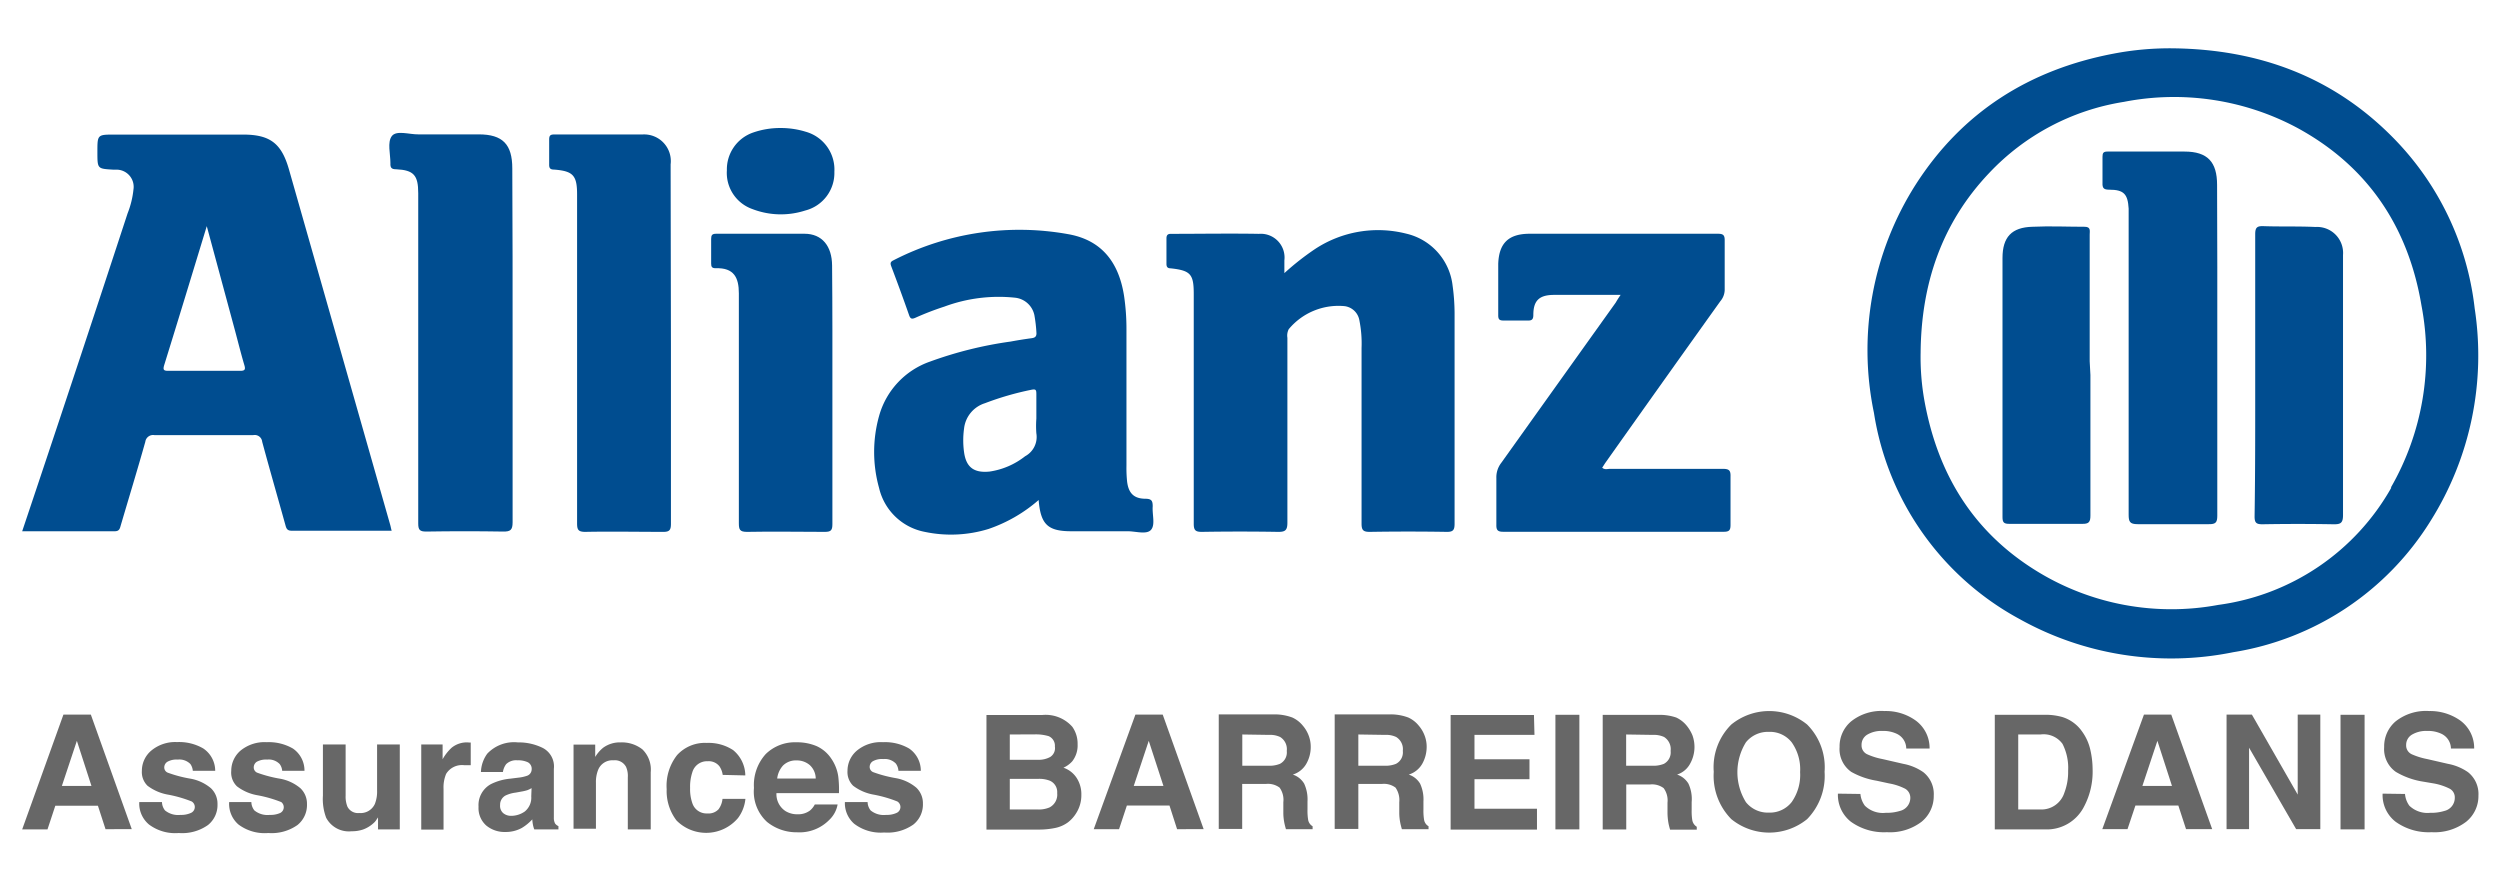 <svg xmlns="http://www.w3.org/2000/svg" viewBox="0 0 240 84.56"><defs><style>.cls-1{fill:#004d90;}.cls-2{fill:#676767;}</style></defs><g id="Calque_3" data-name="Calque 3"><path class="cls-1" d="M123.3,26.22a25.54,25.54,0,0,1,2.94-2.31A11,11,0,0,1,135,22.43a5.79,5.79,0,0,1,4.45,5,19.83,19.83,0,0,1,.19,2.66c0,6.73,0,13.46,0,20.18,0,.6-.13.8-.76.79q-3.69-.06-7.38,0c-.61,0-.79-.15-.79-.78q0-8.43,0-16.88a11.29,11.29,0,0,0-.21-2.65,1.65,1.65,0,0,0-1.42-1.36,6.21,6.21,0,0,0-5.36,2.21,1.34,1.34,0,0,0-.13.83c0,5.92,0,11.83,0,17.75,0,.73-.21.89-.91.88q-3.65-.06-7.3,0c-.61,0-.78-.15-.78-.78q0-11,0-22.06c0-1.9-.3-2.25-2.21-2.46-.31,0-.41-.14-.41-.43,0-.81,0-1.62,0-2.44,0-.34.14-.45.47-.44,2.8,0,5.6-.05,8.4,0A2.28,2.28,0,0,1,123.3,25Z"/><path class="cls-1" d="M155.58,28.31h-3c-1.13,0-2.25,0-3.38,0-1.42,0-2,.53-2,1.92,0,.39-.11.56-.53.54-.78,0-1.57,0-2.35,0-.39,0-.49-.13-.49-.5,0-1.65,0-3.3,0-4.94.07-2,1-2.88,3-2.89h11.07c2.33,0,4.66,0,7,0,.49,0,.68.1.67.64,0,1.59,0,3.19,0,4.78a1.73,1.73,0,0,1-.42,1.06q-5.52,7.72-11,15.46c-.12.17-.22.34-.34.52.25.22.51.11.75.11,3.62,0,7.23,0,10.84,0,.6,0,.75.16.73.74,0,1.54,0,3.09,0,4.63,0,.49-.1.67-.64.67-7.07,0-14.13,0-21.2,0-.55,0-.65-.21-.64-.68,0-1.49,0-3,0-4.48a2.26,2.26,0,0,1,.46-1.44q5.49-7.69,11-15.4C155.22,28.86,155.35,28.64,155.58,28.31Z"/><path class="cls-1" d="M49.21,33.14c0,5.68,0,11.36,0,17,0,.75-.22.9-.91.89q-3.69-.06-7.38,0c-.61,0-.77-.15-.77-.77q0-15.85,0-31.71c0-1.73-.43-2.22-2.12-2.3-.46,0-.57-.16-.55-.59,0-.88-.31-2,.13-2.59s1.67-.16,2.54-.17c1.94,0,3.88,0,5.81,0,2.29,0,3.22.95,3.22,3.27Q49.22,24.67,49.21,33.14Z"/><path class="cls-1" d="M64.41,33c0,5.76,0,11.52,0,17.28,0,.59-.13.79-.76.78-2.49,0-5-.05-7.46,0-.69,0-.79-.22-.79-.83q0-15.79,0-31.57c0-1.82-.38-2.24-2.21-2.38-.4,0-.48-.17-.47-.52,0-.78,0-1.57,0-2.35,0-.36.08-.5.47-.5,2.83,0,5.66,0,8.48,0a2.56,2.56,0,0,1,2.71,2.87Z"/><path class="cls-1" d="M79.91,37.92c0,4.13,0,8.27,0,12.4,0,.6-.15.74-.74.74-2.48,0-5-.05-7.46,0-.7,0-.78-.23-.78-.84,0-7.36,0-14.71,0-22.06,0-1.51-.47-2.47-2.22-2.41-.36,0-.44-.13-.44-.45,0-.79,0-1.57,0-2.36,0-.36.09-.5.48-.5,2.83,0,5.66,0,8.48,0,1.69,0,2.64,1.19,2.65,3.05C79.92,29.65,79.91,33.78,79.91,37.92Z"/><path class="cls-1" d="M75,12.29a8.07,8.07,0,0,1,2.36.36,3.77,3.77,0,0,1,2.74,3.84,3.72,3.72,0,0,1-2.8,3.72,7.61,7.61,0,0,1-5.07-.14,3.68,3.68,0,0,1-2.45-3.72,3.74,3.74,0,0,1,2.5-3.62A7.92,7.92,0,0,1,75,12.29Z"/><path class="cls-1" d="M237.57,29.61a27.79,27.79,0,0,0-7.89-16.45c-5.77-5.83-12.89-8.41-21-8.52a28.64,28.64,0,0,0-5.78.51c-8.08,1.54-14.53,5.6-19,12.58a29.59,29.59,0,0,0-4,21.91,27.28,27.28,0,0,0,14,19.8,29.86,29.86,0,0,0,20.5,3.17A27.37,27.37,0,0,0,233.34,50,29.84,29.84,0,0,0,237.57,29.61Zm-8,17.2a22.5,22.5,0,0,1-16.61,11.26,24.63,24.63,0,0,1-17.49-3.28C189.35,51,186,45.42,184.74,38.44a23.7,23.7,0,0,1-.36-4.61c.06-6.55,2-12.39,6.57-17.21a22.6,22.6,0,0,1,12.94-6.84,25.06,25.06,0,0,1,16.73,2.54c6.73,3.69,10.58,9.5,11.84,17A25.45,25.45,0,0,1,229.52,46.81Z"/><path class="cls-1" d="M37.45,50.35,27.73,16.23c-.71-2.46-1.8-3.3-4.35-3.31H11c-1.65,0-1.65,0-1.65,1.66s0,1.61,1.55,1.71c.13,0,.27,0,.39,0a1.65,1.65,0,0,1,1.52,1.92,8.48,8.48,0,0,1-.56,2.27Q7.91,33.73,3.5,46.91L2.13,51c3,0,6,0,8.89,0,.46,0,.49-.29.58-.59.78-2.65,1.59-5.3,2.35-8a.75.75,0,0,1,.86-.64q4.76,0,9.51,0a.72.72,0,0,1,.85.64c.72,2.67,1.49,5.33,2.23,8,.09.34.18.54.6.54,3.16,0,6.33,0,9.6,0C37.54,50.76,37.51,50.55,37.45,50.35ZM23.05,35.6h-6.9c-.44,0-.52-.1-.39-.54,1.36-4.38,2.69-8.76,4.09-13.35l2.73,10.1c.29,1.08.56,2.17.88,3.25C23.59,35.49,23.49,35.6,23.05,35.6Z"/><path class="cls-1" d="M110.66,48.61c0-.53-.11-.72-.68-.73-1.13,0-1.65-.54-1.78-1.67a12.46,12.46,0,0,1-.06-1.49c0-4.37,0-8.74,0-13.11a21.43,21.43,0,0,0-.23-3.2c-.51-3.28-2.19-5.35-5.31-5.92A26.43,26.43,0,0,0,85.75,25c-.26.13-.3.26-.2.54.59,1.56,1.17,3.13,1.72,4.71.13.38.28.4.62.25a27.48,27.48,0,0,1,2.78-1.07,15,15,0,0,1,6.78-.85,2.12,2.12,0,0,1,1.85,1.67A13.47,13.47,0,0,1,99.5,32c0,.35-.19.43-.48.47-.68.09-1.35.2-2,.32a37.53,37.53,0,0,0-7.73,1.92,7.71,7.71,0,0,0-4.9,5.23,12.83,12.83,0,0,0,0,6.9,5.58,5.58,0,0,0,4.39,4.22,12.21,12.21,0,0,0,6.12-.28A14.36,14.36,0,0,0,99.71,48c.19,2.35.88,3,3.13,3,1.81,0,3.61,0,5.42,0,.78,0,1.84.35,2.25-.15S110.6,49.39,110.66,48.61ZM98.41,43.8A7.19,7.19,0,0,1,95,45.27c-1.49.15-2.25-.4-2.45-1.86a8.22,8.22,0,0,1,0-2.27,2.88,2.88,0,0,1,2-2.43A28.19,28.19,0,0,1,99,37.42c.44-.09.49,0,.49.42,0,.78,0,1.56,0,2.35a9.47,9.47,0,0,0,0,1.41A2.1,2.1,0,0,1,98.41,43.8Z"/><path class="cls-1" d="M212.86,33.57c0,5.31,0,10.63,0,15.94,0,.65-.16.82-.81.81-2.28,0-4.56,0-6.84,0-.75,0-.86-.24-.86-.91q0-14.27,0-28.51c0-.29,0-.58,0-.87-.08-1.41-.47-1.82-1.87-1.82-.53,0-.66-.16-.64-.66,0-.83,0-1.67,0-2.51,0-.37.1-.49.48-.49,2.47,0,4.93,0,7.39,0,2.22,0,3.13,1,3.13,3.2C212.87,23,212.86,28.3,212.86,33.57Z"/><path class="cls-1" d="M216.5,36c0-4.51,0-9,0-13.51,0-.63.16-.8.78-.78,1.68.06,3.36,0,5,.08a2.5,2.5,0,0,1,2.65,2.69c0,.21,0,.42,0,.63,0,8.11,0,16.23,0,24.34,0,.76-.23.89-.91.88q-3.41-.06-6.83,0c-.59,0-.75-.15-.75-.75C216.51,45.05,216.5,40.52,216.5,36Z"/><path class="cls-1" d="M200.68,36c0,4.5,0,9,0,13.5,0,.62-.16.8-.78.79-2.33,0-4.66,0-7,0-.5,0-.66-.11-.66-.64,0-8.29,0-16.58,0-24.88,0-2,.87-2.95,2.88-3,1.67-.08,3.35,0,5,0,.62,0,.49.4.49.75q0,6.08,0,12.16Z"/><path class="cls-2" d="M6.09,68.6H8.72l3.93,11H10.13L9.4,77.35H5.31l-.75,2.27H2.13Zm-.15,6.85H8.78l-1.4-4.33Z"/><path class="cls-2" d="M15.55,77a1.33,1.33,0,0,0,.29.8,2,2,0,0,0,1.49.43,2.22,2.22,0,0,0,1-.19.62.62,0,0,0,.07-1.1,12.16,12.16,0,0,0-2.24-.65,4.54,4.54,0,0,1-2-.86A1.83,1.83,0,0,1,13.62,74a2.53,2.53,0,0,1,.9-1.94A3.59,3.59,0,0,1,17,71.24a4.6,4.6,0,0,1,2.51.61A2.59,2.59,0,0,1,20.66,74H18.51a1.32,1.32,0,0,0-.23-.65,1.48,1.48,0,0,0-1.21-.43,1.79,1.79,0,0,0-1,.21.64.64,0,0,0-.3.51.54.54,0,0,0,.32.53,12.1,12.1,0,0,0,2.24.59,4.2,4.2,0,0,1,1.92.91,2.05,2.05,0,0,1,.63,1.53,2.46,2.46,0,0,1-.91,2,4.29,4.29,0,0,1-2.81.77,4.19,4.19,0,0,1-2.86-.82A2.62,2.62,0,0,1,13.37,77Z"/><path class="cls-2" d="M24.13,77a1.33,1.33,0,0,0,.29.8,2,2,0,0,0,1.49.43,2.22,2.22,0,0,0,1-.19A.62.62,0,0,0,27,77a12.11,12.11,0,0,0-2.25-.65,4.49,4.49,0,0,1-2-.86A1.83,1.83,0,0,1,22.2,74a2.55,2.55,0,0,1,.89-1.94,3.63,3.63,0,0,1,2.52-.81,4.62,4.62,0,0,1,2.51.61A2.56,2.56,0,0,1,29.23,74H27.09a1.23,1.23,0,0,0-.24-.65,1.46,1.46,0,0,0-1.2-.43,1.83,1.83,0,0,0-1,.21.65.65,0,0,0-.29.51.55.55,0,0,0,.31.53,12.37,12.37,0,0,0,2.24.59,4.19,4.19,0,0,1,1.93.91,2.05,2.05,0,0,1,.63,1.53,2.46,2.46,0,0,1-.91,2,4.31,4.31,0,0,1-2.81.77,4.19,4.19,0,0,1-2.86-.82A2.62,2.62,0,0,1,22,77Z"/><path class="cls-2" d="M33.18,71.47v4.91a2.57,2.57,0,0,0,.17,1.05,1.13,1.13,0,0,0,1.14.62,1.5,1.5,0,0,0,1.5-.88,3.2,3.2,0,0,0,.21-1.27V71.47h2.18v8.15H36.29V78.47l-.15.22a1.29,1.29,0,0,1-.28.33,3,3,0,0,1-1,.61,3.3,3.3,0,0,1-1.1.17,2.46,2.46,0,0,1-2.45-1.3A5.08,5.08,0,0,1,31,76.38V71.47Z"/><path class="cls-2" d="M45,71.28h.19v2.18l-.36,0h-.26a1.78,1.78,0,0,0-1.74.83,3.34,3.34,0,0,0-.25,1.45v3.9H40.44V71.47h2.05v1.42a4.42,4.42,0,0,1,.87-1.11,2.33,2.33,0,0,1,1.56-.51Z"/><path class="cls-2" d="M49.72,74.66a3.86,3.86,0,0,0,.86-.18.66.66,0,0,0,.46-.61.71.71,0,0,0-.36-.69,2.19,2.19,0,0,0-1-.19,1.37,1.37,0,0,0-1.09.37,1.67,1.67,0,0,0-.31.75H46.17a3.15,3.15,0,0,1,.61-1.76,3.53,3.53,0,0,1,2.93-1.08,5.19,5.19,0,0,1,2.41.54,2,2,0,0,1,1.05,2v3.74c0,.26,0,.57,0,.94a1.15,1.15,0,0,0,.12.57.83.83,0,0,0,.32.25v.31H51.29a2.51,2.51,0,0,1-.13-.46,3.43,3.43,0,0,1-.06-.5,4.59,4.59,0,0,1-1,.82,3.19,3.19,0,0,1-1.58.39,2.75,2.75,0,0,1-1.85-.63,2.23,2.23,0,0,1-.73-1.79,2.29,2.29,0,0,1,1.18-2.17A5.24,5.24,0,0,1,49,74.75Zm1.31,1a2.58,2.58,0,0,1-.41.2A4.71,4.71,0,0,1,50,76l-.49.09a3.11,3.11,0,0,0-1,.29,1,1,0,0,0-.5.9.92.92,0,0,0,.31.79,1.17,1.17,0,0,0,.75.25,2.28,2.28,0,0,0,1.3-.41A1.7,1.7,0,0,0,51,76.45Z"/><path class="cls-2" d="M61.67,71.94a2.7,2.7,0,0,1,.8,2.19v5.49h-2.2v-5a2.13,2.13,0,0,0-.17-1,1.21,1.21,0,0,0-1.2-.63,1.47,1.47,0,0,0-1.48.92,3.11,3.11,0,0,0-.21,1.24v4.41H55.06V71.48h2.08v1.19a3.31,3.31,0,0,1,.78-.9,2.72,2.72,0,0,1,1.67-.5A3.19,3.19,0,0,1,61.67,71.94Z"/><path class="cls-2" d="M69.38,74.39a1.94,1.94,0,0,0-.31-.82,1.3,1.3,0,0,0-1.13-.49,1.46,1.46,0,0,0-1.48,1.07,4.39,4.39,0,0,0-.21,1.5,4.06,4.06,0,0,0,.21,1.44,1.43,1.43,0,0,0,1.45,1,1.31,1.31,0,0,0,1.07-.4,2,2,0,0,0,.38-1h2.2a3.66,3.66,0,0,1-.71,1.84,4,4,0,0,1-5.91.23,4.66,4.66,0,0,1-.94-3,4.77,4.77,0,0,1,1-3.27,3.61,3.61,0,0,1,2.85-1.17,4.3,4.3,0,0,1,2.53.69,3.18,3.18,0,0,1,1.17,2.43Z"/><path class="cls-2" d="M78.4,71.63a3.35,3.35,0,0,1,1.41,1.21,4,4,0,0,1,.66,1.68,10.26,10.26,0,0,1,.07,1.62h-6a1.94,1.94,0,0,0,.86,1.72,2.14,2.14,0,0,0,1.18.31,1.86,1.86,0,0,0,1.19-.37,1.89,1.89,0,0,0,.45-.57h2.19a2.7,2.7,0,0,1-.8,1.48,4,4,0,0,1-3.09,1.19,4.5,4.5,0,0,1-2.89-1,3.94,3.94,0,0,1-1.25-3.26,4.43,4.43,0,0,1,1.13-3.25,4,4,0,0,1,2.94-1.13A4.82,4.82,0,0,1,78.4,71.63Zm-3.22,1.85a2.24,2.24,0,0,0-.57,1.26h3.7a1.78,1.78,0,0,0-.57-1.29A1.9,1.9,0,0,0,76.47,73,1.75,1.75,0,0,0,75.18,73.48Z"/><path class="cls-2" d="M83.29,77a1.33,1.33,0,0,0,.29.8,2,2,0,0,0,1.49.43,2.22,2.22,0,0,0,1-.19.62.62,0,0,0,.07-1.1,12.16,12.16,0,0,0-2.24-.65,4.54,4.54,0,0,1-2-.86A1.83,1.83,0,0,1,81.36,74a2.53,2.53,0,0,1,.9-1.94,3.59,3.59,0,0,1,2.51-.81,4.6,4.6,0,0,1,2.51.61A2.59,2.59,0,0,1,88.4,74H86.25A1.32,1.32,0,0,0,86,73.3a1.48,1.48,0,0,0-1.21-.43,1.77,1.77,0,0,0-1,.21.64.64,0,0,0-.3.51.54.54,0,0,0,.32.53,12.1,12.1,0,0,0,2.24.59,4.2,4.2,0,0,1,1.92.91,2.05,2.05,0,0,1,.63,1.53,2.46,2.46,0,0,1-.91,2,4.29,4.29,0,0,1-2.81.77A4.19,4.19,0,0,1,82,79.08,2.62,2.62,0,0,1,81.11,77Z"/><path class="cls-2" d="M102.94,69.77a2.79,2.79,0,0,1,.51,1.68,2.47,2.47,0,0,1-.51,1.63,2.53,2.53,0,0,1-.85.62,2.43,2.43,0,0,1,1.28,1,2.87,2.87,0,0,1,.44,1.61,3.2,3.2,0,0,1-.5,1.76,3.25,3.25,0,0,1-.78.87,3.13,3.13,0,0,1-1.26.55,7.68,7.68,0,0,1-1.57.15h-5v-11h5.36A3.41,3.41,0,0,1,102.94,69.77Zm-6,.74v2.43h2.7a2.29,2.29,0,0,0,1.18-.27,1,1,0,0,0,.45-1,1,1,0,0,0-.6-1,4.34,4.34,0,0,0-1.31-.17Zm0,4.26v2.94h2.7a2.58,2.58,0,0,0,1.12-.2,1.38,1.38,0,0,0,.73-1.37,1.19,1.19,0,0,0-.7-1.19,2.79,2.79,0,0,0-1.11-.18Z"/><path class="cls-2" d="M109,68.6h2.62l3.93,11H113l-.73-2.27h-4.09l-.75,2.27H105Zm-.16,6.85h2.85l-1.41-4.33Z"/><path class="cls-2" d="M124.06,68.88a2.79,2.79,0,0,1,1,.77,3.16,3.16,0,0,1,.56.93,3,3,0,0,1,.21,1.16,3.22,3.22,0,0,1-.4,1.54,2.25,2.25,0,0,1-1.32,1.08,2,2,0,0,1,1.09.87,3.62,3.62,0,0,1,.32,1.72v.74a5.54,5.54,0,0,0,.06,1,.88.88,0,0,0,.43.63v.28h-2.56c-.07-.24-.12-.44-.15-.59a5,5,0,0,1-.1-1l0-1a2,2,0,0,0-.36-1.4,1.87,1.87,0,0,0-1.32-.35h-2.27v4.32H117v-11h5.31A4.92,4.92,0,0,1,124.06,68.88Zm-4.8,1.63v3h2.5a2.66,2.66,0,0,0,1.11-.18,1.23,1.23,0,0,0,.66-1.24,1.37,1.37,0,0,0-.64-1.34,2.25,2.25,0,0,0-1.07-.2Z"/><path class="cls-2" d="M135.19,68.88a2.75,2.75,0,0,1,1,.77,3.16,3.16,0,0,1,.56.93,3,3,0,0,1,.21,1.16,3.33,3.33,0,0,1-.4,1.54,2.25,2.25,0,0,1-1.32,1.08,2,2,0,0,1,1.09.87,3.62,3.62,0,0,1,.32,1.72v.74a5.54,5.54,0,0,0,.06,1,.88.88,0,0,0,.43.63v.28h-2.56c-.07-.24-.12-.44-.15-.59a5,5,0,0,1-.1-1l0-1a2.09,2.09,0,0,0-.36-1.4,1.87,1.87,0,0,0-1.32-.35H130.4v4.32h-2.27v-11h5.31A4.82,4.82,0,0,1,135.19,68.88Zm-4.79,1.63v3h2.5a2.66,2.66,0,0,0,1.11-.18,1.23,1.23,0,0,0,.66-1.24,1.37,1.37,0,0,0-.64-1.34,2.25,2.25,0,0,0-1.07-.2Z"/><path class="cls-2" d="M147.31,70.55h-5.76v2.34h5.28V74.8h-5.28v2.84h6v2h-8.29v-11h8Z"/><path class="cls-2" d="M151.62,79.62h-2.3v-11h2.3Z"/><path class="cls-2" d="M160.91,68.88a2.83,2.83,0,0,1,1,.77,3.66,3.66,0,0,1,.56.93,3.28,3.28,0,0,1-.2,2.7A2.19,2.19,0,0,1,161,74.36a2,2,0,0,1,1.09.87A3.5,3.5,0,0,1,162.4,77v.74a5.54,5.54,0,0,0,.06,1,.94.94,0,0,0,.43.63v.28h-2.56c-.07-.24-.12-.44-.15-.59a6,6,0,0,1-.1-1v-1a2,2,0,0,0-.37-1.4,1.87,1.87,0,0,0-1.32-.35h-2.27v4.32h-2.26v-11h5.31A4.86,4.86,0,0,1,160.91,68.88Zm-4.8,1.63v3h2.5a2.68,2.68,0,0,0,1.12-.18,1.24,1.24,0,0,0,.65-1.24,1.38,1.38,0,0,0-.63-1.34,2.33,2.33,0,0,0-1.08-.2Z"/><path class="cls-2" d="M173.48,78.64a5.77,5.77,0,0,1-7.27,0,5.91,5.91,0,0,1-1.69-4.55,5.77,5.77,0,0,1,1.69-4.54,5.77,5.77,0,0,1,7.27,0,5.8,5.8,0,0,1,1.68,4.54A5.94,5.94,0,0,1,173.48,78.64ZM172,77a4.53,4.53,0,0,0,.81-2.88,4.47,4.47,0,0,0-.81-2.86,2.65,2.65,0,0,0-2.19-1,2.7,2.7,0,0,0-2.2,1,5.45,5.45,0,0,0,0,5.75,2.69,2.69,0,0,0,2.2,1A2.66,2.66,0,0,0,172,77Z"/><path class="cls-2" d="M178.6,76.22a2.23,2.23,0,0,0,.43,1.13,2.47,2.47,0,0,0,2,.68,4.26,4.26,0,0,0,1.36-.18,1.29,1.29,0,0,0,1-1.28,1,1,0,0,0-.49-.85,5.46,5.46,0,0,0-1.54-.51l-1.2-.26a7.33,7.33,0,0,1-2.44-.85,2.67,2.67,0,0,1-1.12-2.38,3.13,3.13,0,0,1,1.1-2.46,4.65,4.65,0,0,1,3.22-1,4.91,4.91,0,0,1,3,.92,3.27,3.27,0,0,1,1.32,2.68H183a1.57,1.57,0,0,0-.9-1.41,3,3,0,0,0-1.38-.28,2.67,2.67,0,0,0-1.47.36,1.13,1.13,0,0,0-.54,1,.93.93,0,0,0,.54.88,6.36,6.36,0,0,0,1.47.46l2,.46a4.94,4.94,0,0,1,1.92.8,2.67,2.67,0,0,1,1,2.25,3.18,3.18,0,0,1-1.17,2.51,5,5,0,0,1-3.33,1,5.44,5.44,0,0,1-3.45-1,3.27,3.27,0,0,1-1.25-2.7Z"/><path class="cls-2" d="M198,68.84a3.62,3.62,0,0,1,1.89,1.4,4.75,4.75,0,0,1,.79,1.78,8.41,8.41,0,0,1,.21,1.82,7.17,7.17,0,0,1-.89,3.72,4,4,0,0,1-3.72,2.06H191.5v-11h4.79A5.88,5.88,0,0,1,198,68.84Zm-4.25,1.67v7.2h2.14a2.31,2.31,0,0,0,2.29-1.61,5.56,5.56,0,0,0,.36-2.1,5.07,5.07,0,0,0-.54-2.59,2.24,2.24,0,0,0-2.11-.9Z"/><path class="cls-2" d="M205.82,68.6h2.62l3.93,11h-2.51l-.74-2.27H205l-.76,2.27h-2.42Zm-.15,6.85h2.84l-1.4-4.33Z"/><path class="cls-2" d="M213.75,68.6h2.43l4.4,7.68V68.6h2.17v11h-2.32l-4.52-7.82v7.82h-2.16Z"/><path class="cls-2" d="M227,79.62h-2.31v-11H227Z"/><path class="cls-2" d="M230.88,76.22a2.23,2.23,0,0,0,.42,1.13,2.51,2.51,0,0,0,2,.68,4.26,4.26,0,0,0,1.36-.18,1.29,1.29,0,0,0,1-1.28.94.94,0,0,0-.48-.85,5.58,5.58,0,0,0-1.54-.51L232.4,75A7.34,7.34,0,0,1,230,74.1a2.67,2.67,0,0,1-1.12-2.38,3.15,3.15,0,0,1,1.09-2.46,4.69,4.69,0,0,1,3.23-1,5,5,0,0,1,3,.92,3.27,3.27,0,0,1,1.32,2.68h-2.23a1.59,1.59,0,0,0-.9-1.41,3,3,0,0,0-1.38-.28,2.67,2.67,0,0,0-1.47.36,1.14,1.14,0,0,0-.55,1,.93.93,0,0,0,.54.88,6.69,6.69,0,0,0,1.48.46l2,.46a4.94,4.94,0,0,1,1.92.8,2.67,2.67,0,0,1,1,2.25,3.16,3.16,0,0,1-1.18,2.51,5,5,0,0,1-3.32,1,5.44,5.44,0,0,1-3.45-1,3.24,3.24,0,0,1-1.25-2.7Z"/></g></svg>